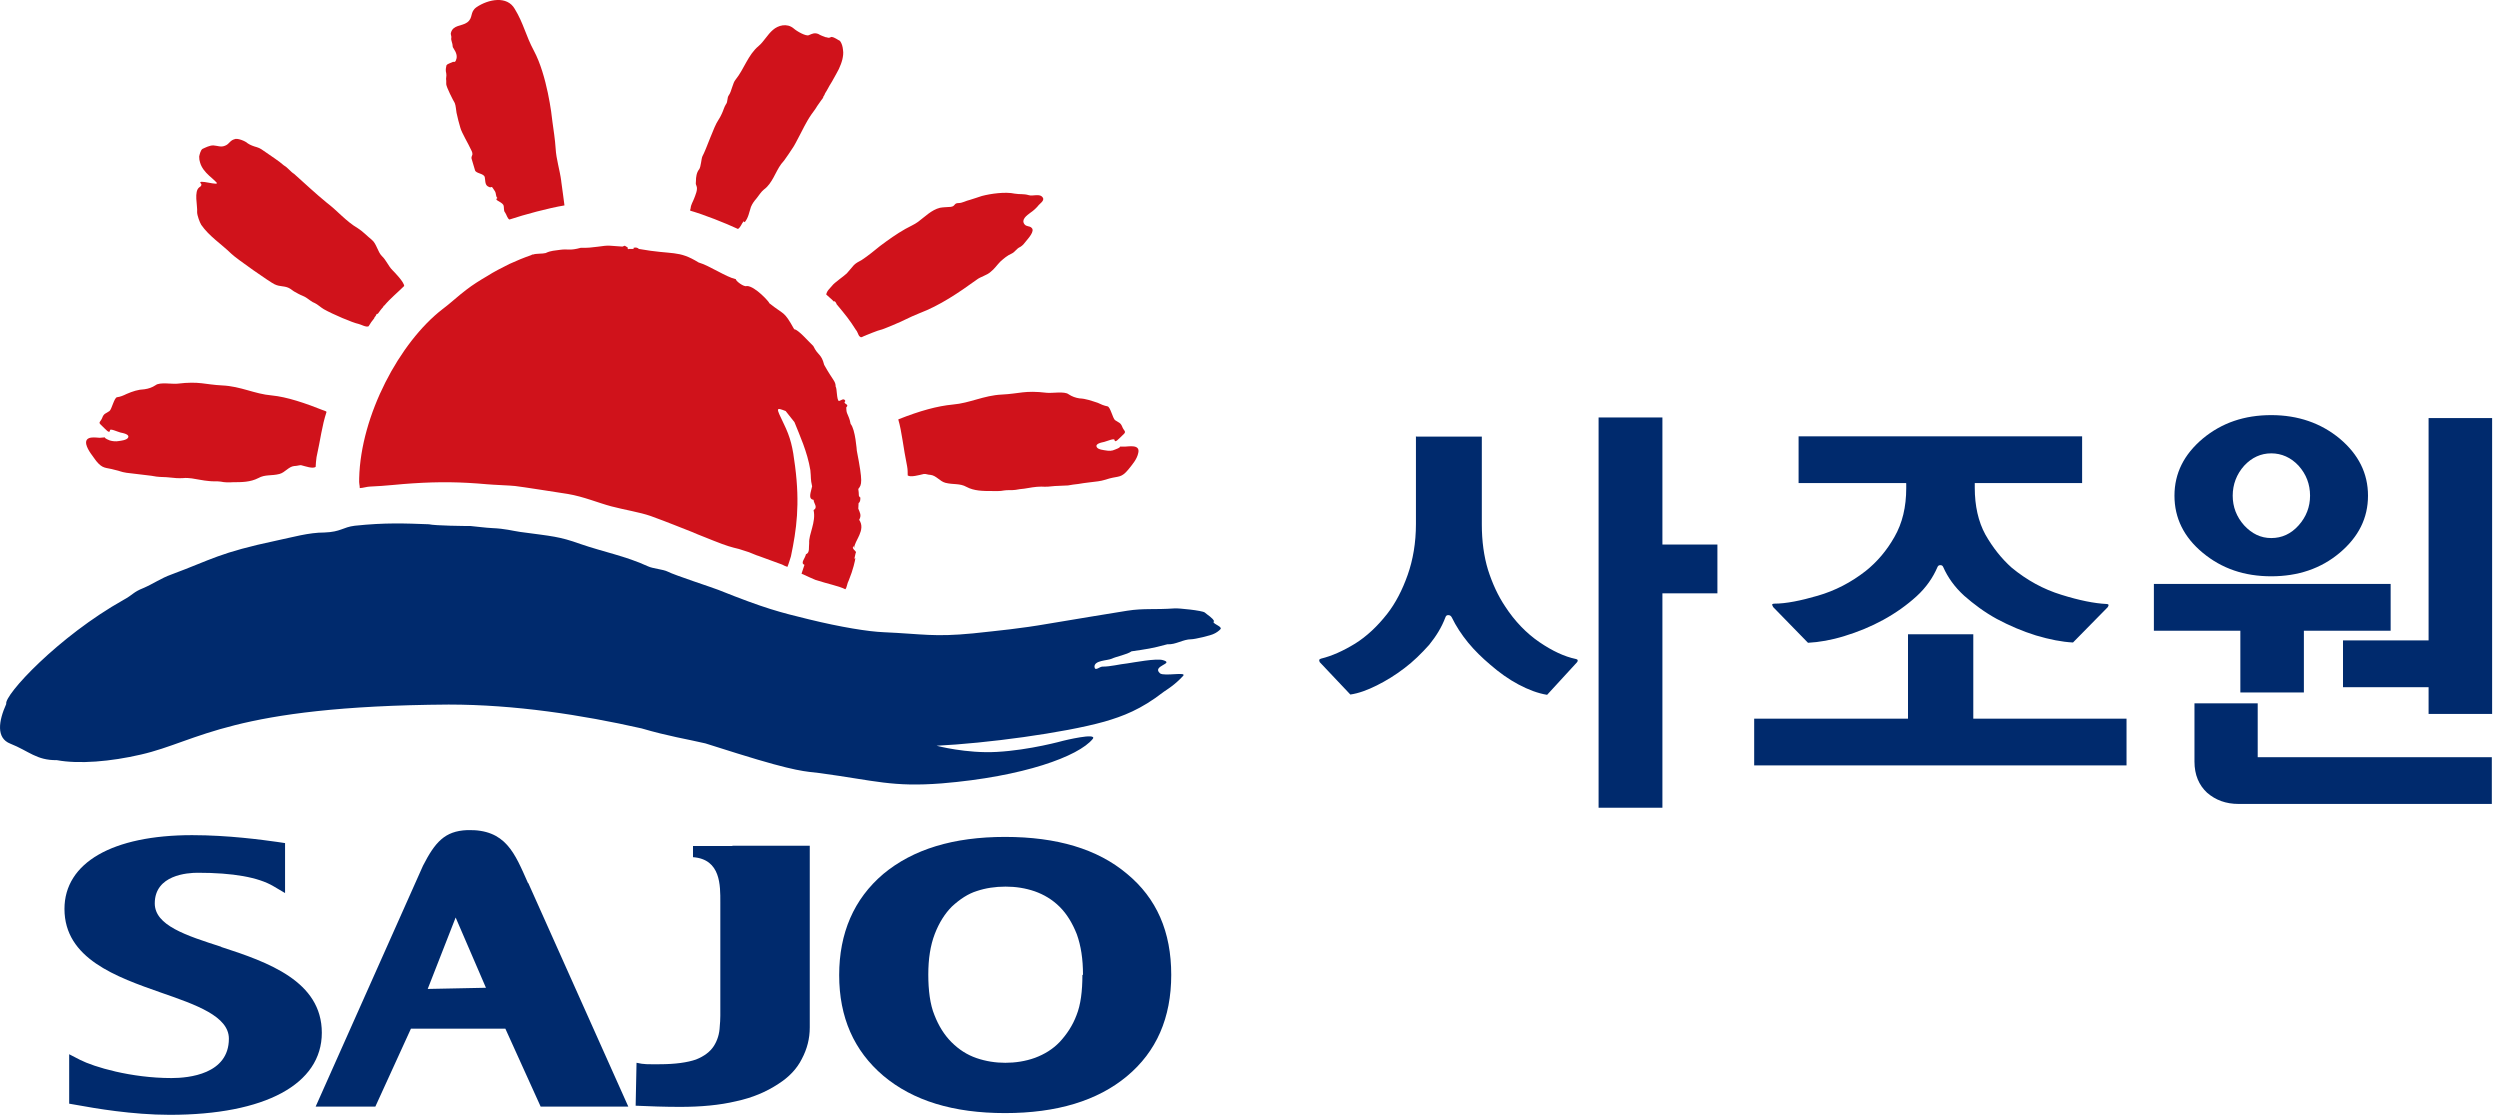 <svg viewBox="0 0 85 38" fill="none" xmlns="http://www.w3.org/2000/svg">
<path d="M36.822 33.145C36.822 32.605 36.752 32.155 36.612 31.765C36.462 31.385 36.272 31.075 36.032 30.835C35.782 30.585 35.492 30.415 35.182 30.305C34.862 30.195 34.532 30.145 34.192 30.145C33.832 30.145 33.512 30.195 33.212 30.295C32.922 30.385 32.642 30.565 32.362 30.825C32.132 31.055 31.932 31.365 31.782 31.755C31.632 32.145 31.562 32.605 31.562 33.135C31.562 33.665 31.622 34.155 31.772 34.515C31.912 34.875 32.102 35.185 32.352 35.435C32.602 35.685 32.882 35.865 33.202 35.975C33.522 36.085 33.852 36.135 34.182 36.135C34.512 36.135 34.862 36.085 35.192 35.965C35.512 35.845 35.792 35.675 36.032 35.425C36.272 35.165 36.472 34.865 36.602 34.515C36.742 34.165 36.802 33.705 36.802 33.145M39.822 33.145C39.822 34.605 39.322 35.755 38.312 36.595C37.312 37.425 35.932 37.845 34.172 37.845C32.412 37.845 31.042 37.425 30.032 36.575C29.032 35.725 28.532 34.585 28.532 33.155C28.532 31.725 29.032 30.565 30.032 29.715C31.042 28.875 32.412 28.455 34.172 28.455C35.932 28.455 37.312 28.865 38.312 29.705C39.332 30.545 39.822 31.685 39.822 33.145Z" fill="#002A6D"></path>
<path d="M24.902 28.764H23.562V29.144C24.512 29.214 24.491 30.114 24.491 30.674V34.534C24.491 34.664 24.482 34.784 24.472 34.894C24.462 35.154 24.392 35.374 24.271 35.564C24.151 35.754 23.942 35.914 23.662 36.024C23.372 36.124 22.962 36.184 22.422 36.184C22.012 36.184 21.902 36.194 21.642 36.134L21.612 37.594C22.082 37.614 22.582 37.634 23.122 37.634C23.842 37.634 24.471 37.574 25.021 37.444C25.581 37.324 26.052 37.124 26.462 36.854C26.822 36.624 27.092 36.344 27.262 36.004C27.442 35.664 27.532 35.314 27.532 34.934V28.754H24.902V28.764Z" fill="#002A6D"></path>
<path d="M7.532 32.194C6.322 31.805 5.262 31.465 5.262 30.715C5.262 29.744 6.382 29.674 6.722 29.674C7.922 29.674 8.782 29.825 9.302 30.134L9.692 30.364V28.665L9.422 28.625C8.922 28.555 7.762 28.395 6.532 28.395C3.822 28.395 2.192 29.334 2.192 30.904C2.192 32.594 3.952 33.215 5.492 33.755C6.672 34.164 7.782 34.554 7.782 35.315C7.782 36.525 6.412 36.654 5.832 36.654C4.452 36.654 3.192 36.275 2.722 36.035L2.352 35.844V37.525L2.692 37.584C3.192 37.675 4.492 37.904 5.772 37.904C9.012 37.904 10.942 36.864 10.942 35.114C10.942 33.364 9.122 32.715 7.512 32.194" fill="#002A6D"></path>
<path d="M14.542 33.624L15.492 31.195L16.522 33.584L14.542 33.624ZM17.952 30.024C17.502 29.015 17.202 28.184 15.882 28.224C15.122 28.255 14.792 28.634 14.382 29.434L10.732 37.624H12.762L13.972 34.974H17.182L18.382 37.624H21.362C21.362 37.624 17.982 30.064 17.962 30.024" fill="#002A6D"></path>
<path d="M41.282 21.125C41.232 21.005 41.062 20.915 40.962 20.825C40.872 20.755 40.062 20.675 39.942 20.685C39.242 20.735 38.902 20.675 38.322 20.765C37.672 20.865 36.572 21.055 35.652 21.205C34.672 21.375 34.002 21.435 33.082 21.535C31.742 21.665 31.382 21.555 30.042 21.495C29.532 21.475 28.592 21.325 27.492 21.055C26.512 20.815 26.022 20.695 24.422 20.055C24.222 19.975 22.932 19.555 22.702 19.435C22.542 19.355 22.202 19.335 22.032 19.255C21.272 18.905 20.512 18.765 19.732 18.495C19.002 18.235 18.792 18.235 17.682 18.085C17.402 18.045 17.192 17.975 16.732 17.955C16.512 17.945 16.222 17.905 16.002 17.885C15.822 17.885 14.792 17.875 14.582 17.825C13.772 17.795 13.102 17.765 12.062 17.875C11.652 17.925 11.592 18.085 11.032 18.105C10.492 18.105 9.952 18.265 9.422 18.375C7.442 18.795 7.222 19.015 5.822 19.535C5.482 19.655 5.202 19.855 4.872 19.995C4.522 20.135 4.532 20.215 4.202 20.395C1.992 21.635 0.132 23.635 0.212 23.935C-0.048 24.515 -0.138 25.095 0.352 25.285C0.982 25.535 1.242 25.855 1.932 25.845C2.682 25.985 3.762 25.895 4.792 25.655C6.762 25.205 7.862 24.005 15.252 23.955C17.512 23.955 19.772 24.305 21.812 24.765C22.732 25.035 23.342 25.125 23.982 25.275C24.462 25.425 25.002 25.595 25.062 25.615C27.112 26.255 27.392 26.225 27.872 26.285C29.782 26.545 30.332 26.765 32.022 26.635C34.802 26.405 36.672 25.715 37.152 25.125C37.332 24.895 36.152 25.185 36.152 25.185C36.152 25.185 35.012 25.505 33.892 25.565C32.862 25.625 31.842 25.355 31.842 25.355C33.512 25.275 36.162 24.925 37.552 24.535C38.172 24.355 38.792 24.125 39.562 23.525C39.722 23.415 39.942 23.285 40.222 22.985C40.382 22.825 39.592 23.005 39.442 22.895C39.142 22.635 39.952 22.565 39.542 22.445C39.322 22.375 38.542 22.525 38.332 22.555C38.042 22.585 37.772 22.665 37.482 22.665C37.382 22.665 37.232 22.835 37.212 22.675C37.202 22.445 37.652 22.465 37.802 22.395C37.942 22.325 38.322 22.255 38.472 22.145C39.012 22.065 39.132 22.055 39.692 21.905C39.972 21.925 40.222 21.735 40.502 21.735C40.622 21.735 41.182 21.605 41.282 21.545C41.352 21.515 41.452 21.445 41.502 21.385C41.542 21.295 41.282 21.235 41.252 21.145" fill="#002A6D"></path>
<path d="M19.082 6.154C19.032 5.774 18.912 5.414 18.892 5.054C18.872 4.734 18.822 4.434 18.782 4.134C18.762 3.924 18.602 2.564 18.152 1.724C17.872 1.204 17.802 0.794 17.502 0.304C17.242 -0.156 16.602 -0.026 16.202 0.244C15.962 0.414 16.102 0.604 15.882 0.764C15.702 0.894 15.402 0.844 15.332 1.114C15.312 1.174 15.362 1.234 15.342 1.294C15.332 1.354 15.362 1.404 15.372 1.464C15.392 1.514 15.382 1.554 15.392 1.584C15.392 1.614 15.422 1.634 15.432 1.664C15.512 1.784 15.562 1.924 15.502 2.044C15.502 2.064 15.482 2.094 15.462 2.104H15.402C15.402 2.104 15.322 2.134 15.282 2.154C15.222 2.184 15.172 2.194 15.172 2.264C15.152 2.344 15.152 2.414 15.172 2.494C15.192 2.584 15.152 2.664 15.172 2.744C15.172 2.784 15.172 2.824 15.172 2.864C15.182 2.974 15.402 3.404 15.462 3.504C15.502 3.604 15.502 3.734 15.522 3.834C15.562 4.014 15.602 4.184 15.652 4.344C15.692 4.504 15.942 4.924 15.992 5.044C16.022 5.104 16.072 5.184 16.062 5.254C16.042 5.314 16.012 5.354 16.042 5.424C16.082 5.544 16.112 5.674 16.152 5.794C16.192 5.904 16.452 5.894 16.482 6.024C16.502 6.104 16.482 6.274 16.582 6.334C16.762 6.444 16.662 6.234 16.822 6.494C16.882 6.584 16.842 6.664 16.912 6.734C16.782 6.804 17.032 6.844 17.112 6.964C17.152 7.044 17.112 7.164 17.172 7.224C17.222 7.294 17.252 7.434 17.322 7.464C17.832 7.294 18.652 7.074 19.192 6.984C19.162 6.774 19.112 6.354 19.082 6.164" fill="#D0121B"></path>
<path d="M25.322 7.555C25.452 7.385 25.462 7.245 25.532 7.035C25.582 6.915 25.652 6.825 25.722 6.745C25.802 6.645 25.882 6.515 25.972 6.445C26.262 6.235 26.362 5.845 26.562 5.575C26.602 5.535 26.632 5.485 26.662 5.455C26.762 5.315 26.852 5.185 26.942 5.045C27.042 4.915 27.362 4.245 27.452 4.105C27.532 3.965 27.632 3.825 27.722 3.705C27.762 3.635 27.812 3.565 27.862 3.495C27.882 3.465 27.902 3.435 27.932 3.395C27.942 3.375 27.972 3.365 27.972 3.335C27.992 3.315 27.992 3.315 27.992 3.295C27.992 3.295 27.992 3.275 28.002 3.275C28.022 3.245 28.042 3.215 28.052 3.175C28.082 3.125 28.122 3.065 28.152 3.005C28.212 2.885 28.282 2.795 28.342 2.675C28.402 2.575 28.462 2.455 28.522 2.345C28.572 2.235 28.612 2.135 28.642 2.015C28.662 1.925 28.682 1.805 28.662 1.695C28.652 1.585 28.622 1.475 28.562 1.395C28.492 1.355 28.362 1.265 28.282 1.255C28.252 1.255 28.212 1.285 28.182 1.285C28.142 1.285 28.112 1.265 28.072 1.265C27.992 1.235 27.902 1.205 27.822 1.155C27.692 1.105 27.622 1.145 27.502 1.195C27.412 1.245 27.092 1.065 26.982 0.965C26.752 0.775 26.452 0.865 26.282 1.015C26.092 1.175 25.972 1.415 25.792 1.565C25.432 1.865 25.302 2.345 25.012 2.705C24.912 2.815 24.872 3.115 24.782 3.235C24.712 3.325 24.752 3.465 24.682 3.545C24.622 3.635 24.592 3.765 24.542 3.865C24.502 3.945 24.472 4.015 24.422 4.085C24.272 4.295 24.012 5.085 23.882 5.315C23.842 5.405 23.832 5.675 23.772 5.755C23.682 5.865 23.662 6.025 23.662 6.155C23.662 6.255 23.642 6.225 23.682 6.325C23.732 6.445 23.642 6.635 23.602 6.745C23.562 6.855 23.492 6.955 23.482 7.075C23.472 7.155 23.452 7.115 23.472 7.165C23.932 7.295 24.662 7.585 25.092 7.785C25.192 7.715 25.212 7.605 25.282 7.525" fill="#D0121B"></path>
<path d="M12.802 10.684C12.802 10.684 12.822 10.654 12.842 10.674C12.902 10.594 12.962 10.504 13.032 10.434C13.032 10.404 13.052 10.394 13.072 10.384C13.262 10.154 13.532 9.934 13.742 9.724C13.742 9.594 13.422 9.264 13.342 9.184C13.202 9.044 13.132 8.844 12.982 8.704C12.842 8.564 12.802 8.284 12.642 8.154C12.492 8.034 12.332 7.864 12.172 7.764C11.762 7.524 11.482 7.174 11.112 6.894C10.732 6.584 10.372 6.244 10.002 5.914C9.872 5.834 9.792 5.704 9.652 5.624C9.472 5.464 9.242 5.324 9.032 5.174C8.932 5.104 8.842 5.034 8.732 5.004C8.622 4.974 8.512 4.934 8.422 4.874C8.342 4.794 8.062 4.684 7.972 4.734C7.902 4.754 7.862 4.784 7.812 4.834C7.772 4.874 7.732 4.924 7.652 4.954C7.512 5.014 7.402 4.954 7.252 4.944C7.122 4.944 6.992 5.014 6.882 5.064C6.822 5.104 6.782 5.264 6.772 5.324C6.772 5.404 6.782 5.464 6.802 5.524C6.852 5.704 6.972 5.844 7.112 5.974C7.192 6.044 7.272 6.114 7.342 6.184C7.562 6.374 6.622 6.044 6.842 6.254C6.862 6.284 6.832 6.344 6.782 6.364C6.582 6.504 6.722 6.994 6.702 7.214C6.702 7.324 6.792 7.564 6.842 7.644C7.112 8.034 7.512 8.284 7.862 8.624C8.032 8.794 9.212 9.614 9.332 9.664C9.532 9.764 9.682 9.704 9.862 9.814C9.952 9.884 10.032 9.934 10.152 9.994C10.242 10.044 10.352 10.074 10.432 10.134C10.522 10.194 10.612 10.274 10.702 10.304C10.792 10.344 10.922 10.464 11.012 10.514C11.312 10.684 11.992 10.974 12.192 11.014C12.282 11.034 12.442 11.134 12.532 11.094C12.592 10.994 12.652 10.904 12.722 10.824C12.722 10.784 12.772 10.764 12.792 10.704" fill="#D0121B"></path>
<path d="M11.082 13.985C10.352 13.695 9.752 13.495 9.242 13.445C8.652 13.395 8.192 13.135 7.562 13.105C6.952 13.075 6.792 12.955 6.032 13.045C5.852 13.065 5.432 12.985 5.292 13.095C5.172 13.175 5.052 13.215 4.912 13.235C4.692 13.245 4.512 13.305 4.302 13.395C4.202 13.445 4.082 13.495 3.982 13.505C3.882 13.515 3.802 13.915 3.722 13.975C3.602 14.065 3.532 14.045 3.472 14.215C3.422 14.335 3.342 14.355 3.412 14.425C3.622 14.625 3.722 14.765 3.742 14.625C3.752 14.565 3.982 14.675 4.092 14.705C4.182 14.725 4.422 14.765 4.352 14.885C4.302 14.965 4.112 14.985 4.042 14.995C3.942 15.015 3.832 15.005 3.732 14.975C3.402 14.845 3.732 14.865 3.392 14.885C3.282 14.885 2.872 14.795 2.932 15.105C2.982 15.315 3.162 15.515 3.272 15.675C3.502 15.955 3.592 15.885 3.902 15.975C4.092 16.015 4.102 16.045 4.302 16.075C4.522 16.105 4.752 16.125 4.972 16.155C5.092 16.165 5.202 16.185 5.322 16.205C5.472 16.225 5.622 16.215 5.772 16.235C5.932 16.255 6.072 16.265 6.232 16.255C6.422 16.235 6.632 16.285 6.812 16.315C6.912 16.335 7.002 16.345 7.102 16.355C7.242 16.375 7.372 16.355 7.502 16.375C7.642 16.405 7.792 16.405 7.922 16.395C8.212 16.395 8.512 16.395 8.782 16.255C9.012 16.125 9.232 16.185 9.502 16.115C9.692 16.065 9.812 15.865 10.002 15.845C10.092 15.845 10.172 15.815 10.232 15.815C10.392 15.855 10.632 15.945 10.732 15.875C10.732 15.785 10.752 15.635 10.762 15.545C10.902 14.915 10.942 14.495 11.102 14.005" fill="#D0121B"></path>
<path d="M30.552 14.255C31.282 13.965 31.872 13.805 32.392 13.755C32.982 13.705 33.442 13.445 34.062 13.415C34.672 13.385 34.832 13.265 35.592 13.355C35.772 13.375 36.192 13.295 36.332 13.405C36.452 13.485 36.572 13.525 36.702 13.545C36.922 13.555 37.102 13.625 37.322 13.695C37.422 13.745 37.542 13.795 37.652 13.815C37.752 13.825 37.832 14.225 37.912 14.285C38.042 14.375 38.102 14.365 38.162 14.525C38.212 14.645 38.292 14.665 38.222 14.745C38.012 14.945 37.912 15.075 37.892 14.955C37.882 14.895 37.652 14.995 37.542 15.025C37.452 15.045 37.222 15.085 37.292 15.205C37.332 15.285 37.532 15.305 37.602 15.315C37.702 15.335 37.812 15.335 37.912 15.285C38.242 15.165 37.912 15.185 38.252 15.185C38.362 15.185 38.772 15.095 38.702 15.395C38.662 15.615 38.482 15.815 38.362 15.965C38.132 16.245 38.042 16.185 37.732 16.265C37.542 16.315 37.532 16.335 37.332 16.365C37.112 16.395 36.882 16.415 36.662 16.455C36.542 16.465 36.432 16.485 36.312 16.505C36.162 16.515 36.012 16.515 35.862 16.525C35.702 16.545 35.562 16.555 35.402 16.545C35.212 16.545 35.002 16.585 34.822 16.615C34.722 16.625 34.622 16.635 34.532 16.655C34.392 16.675 34.262 16.655 34.142 16.675C34.002 16.705 33.852 16.695 33.722 16.695C33.432 16.695 33.122 16.695 32.862 16.555C32.632 16.425 32.412 16.485 32.142 16.415C31.952 16.365 31.832 16.165 31.632 16.145C31.552 16.145 31.472 16.105 31.412 16.115C31.242 16.155 30.962 16.235 30.862 16.165C30.862 16.075 30.862 15.955 30.842 15.855C30.712 15.225 30.662 14.665 30.542 14.265" fill="#D0121B"></path>
<path d="M28.462 10.364C28.752 10.714 28.872 10.854 29.112 11.234C29.132 11.234 29.192 11.404 29.212 11.424C29.282 11.494 29.292 11.464 29.382 11.424C29.452 11.394 29.872 11.224 29.942 11.214C29.992 11.214 30.652 10.934 30.782 10.864C30.882 10.814 31.142 10.694 31.252 10.654C31.962 10.384 32.592 9.954 33.202 9.514C33.342 9.404 33.551 9.364 33.681 9.244C33.812 9.144 33.902 9.004 34.012 8.894C34.122 8.794 34.252 8.684 34.392 8.624C34.522 8.564 34.552 8.454 34.692 8.394C34.772 8.344 34.822 8.284 34.882 8.204C34.952 8.114 35.202 7.854 35.072 7.744C35.002 7.674 34.901 7.714 34.831 7.624C34.712 7.464 34.912 7.324 35.032 7.234C35.122 7.174 35.212 7.094 35.282 7.014C35.342 6.924 35.532 6.824 35.452 6.714C35.352 6.564 35.112 6.684 34.972 6.634C34.802 6.584 34.682 6.614 34.502 6.584C34.182 6.514 33.682 6.584 33.382 6.664C33.252 6.704 33.122 6.754 32.982 6.794C32.842 6.824 32.722 6.904 32.592 6.904C32.422 6.904 32.492 7.014 32.322 7.034C32.192 7.044 32.072 7.044 31.962 7.064C31.672 7.134 31.442 7.374 31.212 7.544C31.091 7.634 30.922 7.704 30.782 7.784C30.482 7.954 30.202 8.154 29.922 8.364C29.722 8.524 29.522 8.694 29.292 8.844C29.202 8.894 29.112 8.934 29.032 9.014C28.952 9.104 28.872 9.204 28.792 9.294C28.702 9.384 28.362 9.614 28.292 9.714C28.222 9.804 28.112 9.884 28.092 10.014C28.172 10.094 28.272 10.164 28.352 10.254C28.402 10.184 28.492 10.464 28.452 10.354" fill="#D0121B"></path>
<path d="M29.042 18.634C29.042 18.395 29.452 18.024 29.212 17.674C29.302 17.515 29.232 17.424 29.182 17.294C29.182 17.235 29.192 17.165 29.192 17.105C29.252 17.064 29.252 16.994 29.252 16.915C29.222 16.904 29.212 16.875 29.202 16.855C29.202 16.774 29.192 16.704 29.182 16.625C29.302 16.474 29.342 16.404 29.132 15.325C29.132 15.325 29.082 14.595 28.922 14.415C28.912 14.345 28.882 14.235 28.832 14.124C28.782 14.005 28.782 14.024 28.772 13.854C28.902 13.725 28.632 13.745 28.742 13.634C28.692 13.514 28.592 13.624 28.522 13.634C28.442 13.595 28.462 13.204 28.412 13.145C28.412 12.954 28.322 12.944 28.022 12.405C27.922 12.014 27.822 12.114 27.652 11.764C27.482 11.604 27.142 11.204 27.002 11.194C26.642 10.544 26.672 10.725 26.152 10.305C26.182 10.294 25.672 9.724 25.392 9.724C25.302 9.774 25.002 9.544 25.022 9.494C24.672 9.414 24.132 9.034 23.752 8.924C23.052 8.494 22.892 8.674 21.722 8.464C21.682 8.424 21.632 8.404 21.542 8.424V8.464C21.482 8.464 21.422 8.464 21.362 8.464V8.484C21.362 8.484 21.332 8.454 21.342 8.414L21.242 8.354L21.162 8.384L20.742 8.354C20.522 8.334 20.162 8.444 19.752 8.424C19.352 8.534 19.322 8.454 19.042 8.494C18.862 8.524 18.742 8.514 18.552 8.604C18.442 8.634 18.232 8.614 18.122 8.655C18.122 8.655 18.102 8.655 18.092 8.655C18.092 8.655 18.072 8.664 18.062 8.674C17.802 8.764 17.562 8.864 17.322 8.974C17.062 9.104 16.802 9.234 16.552 9.394C16.312 9.534 16.072 9.684 15.852 9.854C15.572 10.065 15.322 10.305 15.042 10.514C13.592 11.634 12.262 14.114 12.212 16.265C12.202 16.474 12.232 16.474 12.232 16.595C12.322 16.595 12.492 16.544 12.572 16.544C13.102 16.524 13.662 16.454 14.032 16.434C14.942 16.375 15.652 16.384 16.562 16.465C16.762 16.485 17.352 16.505 17.512 16.524C17.712 16.544 19.042 16.755 19.302 16.794C19.842 16.884 20.332 17.095 20.782 17.215C21.232 17.334 21.752 17.415 22.122 17.544C22.732 17.765 23.132 17.934 23.522 18.084C23.792 18.204 24.052 18.294 24.262 18.384C24.712 18.564 24.872 18.605 25.122 18.665L25.462 18.774C25.462 18.774 25.882 18.945 25.742 18.884C25.902 18.945 26.552 19.184 26.592 19.195C26.642 19.224 26.712 19.255 26.772 19.274C26.822 19.154 26.852 19.035 26.892 18.915C27.082 18.005 27.202 17.154 27.032 15.845C26.952 15.204 26.882 14.884 26.642 14.395C26.382 13.854 26.372 13.845 26.712 13.975L27.012 14.354C27.182 14.784 27.452 15.364 27.552 15.985C27.582 16.265 27.552 16.274 27.612 16.535C27.572 16.735 27.462 16.965 27.662 16.994C27.662 17.114 27.822 17.244 27.662 17.345C27.752 17.755 27.492 18.165 27.512 18.465C27.492 18.605 27.542 18.794 27.402 18.845C27.372 18.994 27.202 19.145 27.352 19.204L27.252 19.505C27.452 19.595 27.642 19.684 27.722 19.715C28.152 19.855 28.522 19.924 28.742 20.035C28.802 19.965 28.792 19.855 28.862 19.724C29.002 19.384 29.082 19.035 29.082 18.974L29.052 19.005C29.052 18.945 29.082 18.875 29.092 18.805C29.152 18.735 28.942 18.684 29.012 18.564" fill="#D0121B"></path>
<path d="M54.362 27.464H56.522V20.174H58.392V18.514H56.522V14.194H54.352V27.464H54.362ZM48.152 14.844H50.382V17.834C50.382 18.394 50.452 18.914 50.592 19.374C50.742 19.844 50.932 20.254 51.172 20.614C51.502 21.124 51.902 21.534 52.342 21.834C52.782 22.134 53.192 22.324 53.572 22.404C53.622 22.414 53.642 22.434 53.642 22.454C53.642 22.484 53.632 22.504 53.612 22.524L52.602 23.624C52.292 23.574 51.972 23.454 51.632 23.274C51.292 23.094 50.972 22.864 50.662 22.594C50.392 22.364 50.142 22.124 49.912 21.844C49.692 21.574 49.502 21.284 49.362 20.994C49.332 20.934 49.291 20.914 49.242 20.914C49.191 20.914 49.162 20.934 49.142 20.994C49.022 21.314 48.842 21.614 48.592 21.924C48.332 22.214 48.051 22.494 47.742 22.724C47.441 22.954 47.132 23.144 46.812 23.304C46.492 23.464 46.192 23.574 45.912 23.614L44.872 22.514C44.872 22.514 44.852 22.474 44.852 22.444C44.852 22.424 44.882 22.404 44.912 22.394C45.282 22.304 45.662 22.134 46.072 21.884C46.472 21.634 46.832 21.294 47.162 20.874C47.452 20.504 47.682 20.054 47.862 19.544C48.042 19.034 48.142 18.454 48.142 17.814V14.824L48.152 14.844Z" fill="#002A6D"></path>
<path d="M64.802 16.424H61.152V14.835H70.792V16.424H67.142V16.584C67.142 17.195 67.262 17.735 67.502 18.174C67.752 18.614 68.052 18.994 68.402 19.305C68.912 19.724 69.472 20.035 70.092 20.224C70.702 20.415 71.212 20.515 71.612 20.535C71.672 20.535 71.692 20.555 71.692 20.575C71.692 20.595 71.672 20.625 71.662 20.645L70.482 21.845C70.102 21.825 69.692 21.744 69.222 21.605C68.772 21.465 68.322 21.274 67.892 21.044C67.472 20.814 67.112 20.544 66.782 20.255C66.452 19.954 66.222 19.625 66.072 19.285C66.052 19.235 66.022 19.215 65.972 19.215C65.922 19.215 65.892 19.235 65.872 19.285C65.722 19.634 65.492 19.974 65.162 20.274C64.832 20.575 64.452 20.845 64.032 21.075C63.612 21.305 63.172 21.485 62.712 21.625C62.262 21.765 61.852 21.834 61.472 21.855L60.292 20.645C60.292 20.645 60.262 20.595 60.252 20.564C60.252 20.544 60.272 20.524 60.332 20.524C60.722 20.524 61.222 20.424 61.802 20.255C62.392 20.084 62.932 19.805 63.432 19.415C63.822 19.105 64.152 18.715 64.412 18.255C64.682 17.785 64.812 17.235 64.812 16.595V16.434L64.802 16.424ZM64.872 21.564H67.092V24.434H72.302V26.024H59.642V24.434H64.872V21.564Z" fill="#002A6D"></path>
<path d="M76.772 23.914H74.612V25.894C74.612 26.344 74.762 26.694 75.042 26.954C75.332 27.204 75.682 27.334 76.112 27.334H84.722V25.744H76.762V23.914H76.772ZM78.542 16.854C78.542 17.234 78.412 17.574 78.152 17.864C77.892 18.154 77.582 18.294 77.222 18.294C76.862 18.294 76.562 18.144 76.302 17.864C76.042 17.574 75.912 17.234 75.912 16.854C75.912 16.474 76.042 16.124 76.302 15.834C76.562 15.554 76.872 15.414 77.222 15.414C77.572 15.414 77.892 15.554 78.152 15.834C78.412 16.124 78.542 16.464 78.542 16.854ZM79.552 18.794C80.192 18.254 80.512 17.614 80.512 16.854C80.512 16.094 80.192 15.454 79.552 14.914C78.912 14.384 78.132 14.114 77.222 14.114C76.312 14.114 75.542 14.374 74.892 14.914C74.252 15.454 73.932 16.094 73.932 16.854C73.932 17.614 74.252 18.264 74.892 18.794C75.542 19.334 76.312 19.594 77.222 19.594C78.132 19.594 78.912 19.334 79.552 18.794ZM78.332 21.444H81.282V19.854H73.232V21.444H76.172V23.544H78.332V21.444ZM84.732 24.274V14.214H82.572V21.774H79.662V23.364H82.572V24.274H84.732Z" fill="#002A6D"></path>
</svg>
